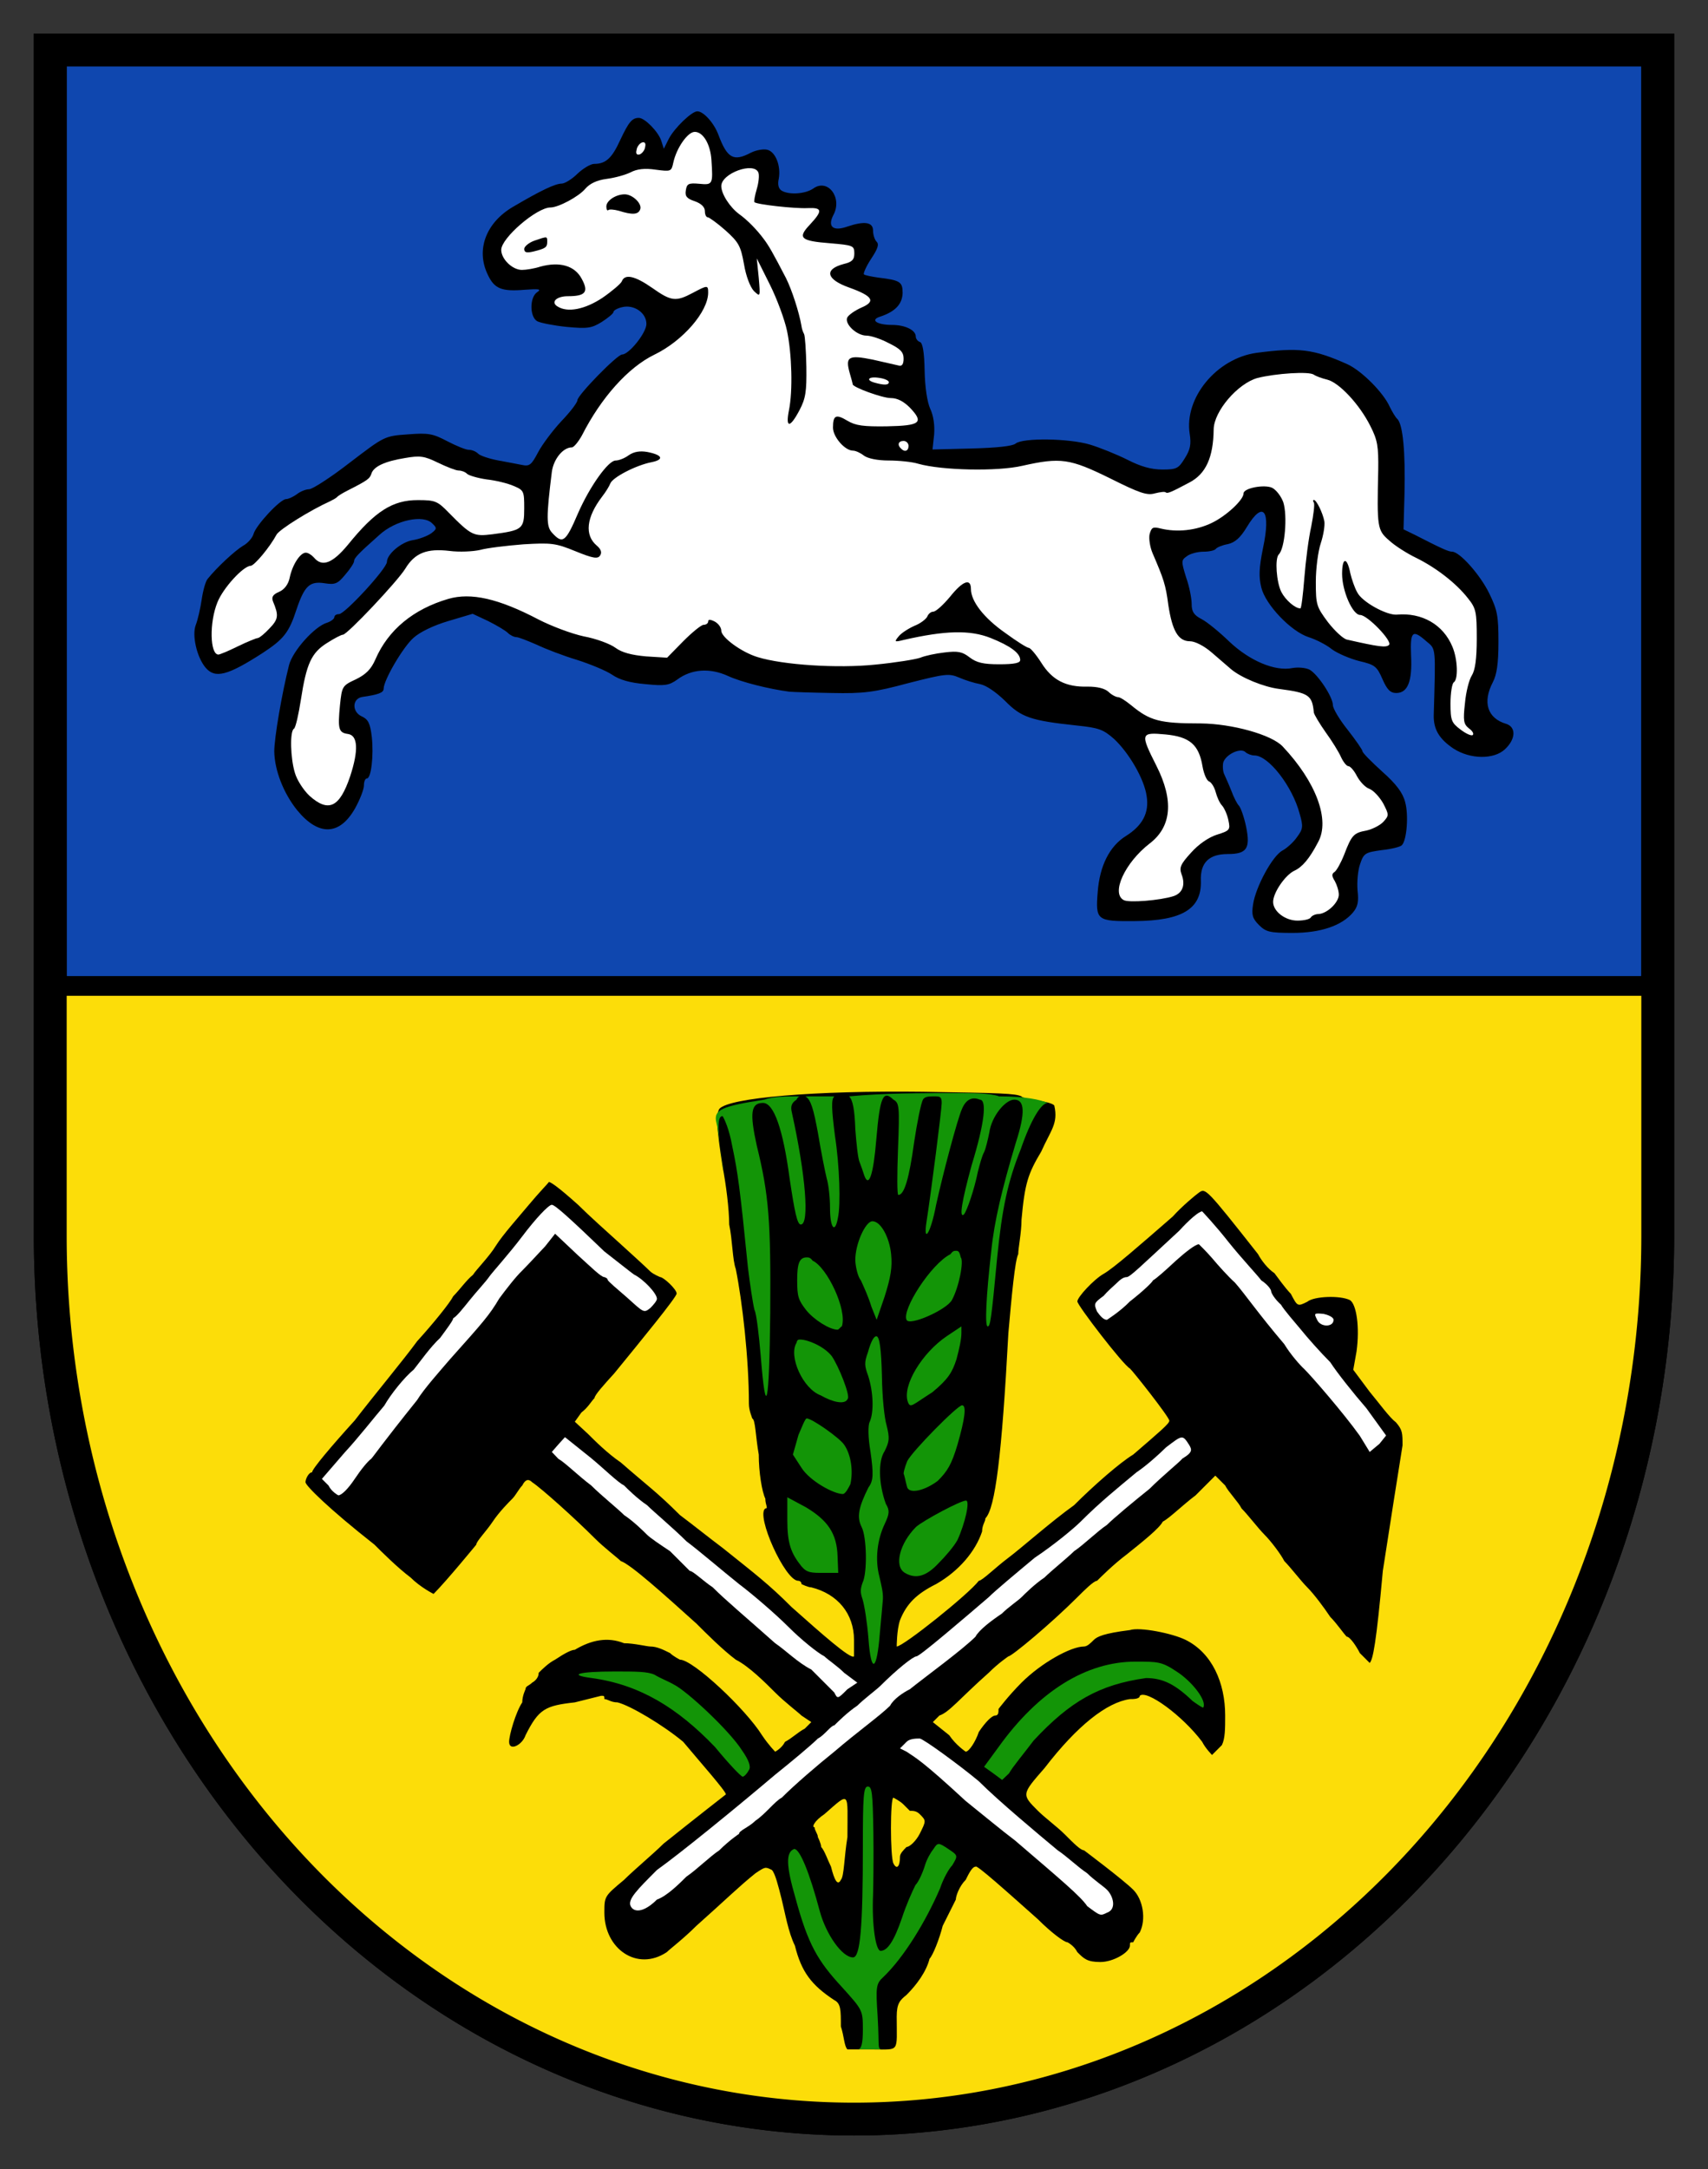 <?xml version="1.0" encoding="UTF-8" standalone="no"?>
<svg
   xmlns:dc="http://purl.org/dc/elements/1.1/"
   xmlns:cc="http://creativecommons.org/ns#"
   xmlns:rdf="http://www.w3.org/1999/02/22-rdf-syntax-ns#"
   xmlns:svg="http://www.w3.org/2000/svg"
   xmlns="http://www.w3.org/2000/svg"
   version="1.1"
   id="svg2"
   viewBox="0 0 520 660"
   height="660"
   width="520">
  <rect x="0" y="0" width="520" height="660" fill="#333333" stroke="none"/>
  <defs
     id="defs4" />
  <g
     transform="translate(0,-392.4)"
     id="layer1">
    <path
       id="path4"
       d="m 15.3,407.6 0,360.8 a 244.7,268.8 0 0 0 489.4,0 l 0,-360.8 z"
       style="fill:#0f47af;stroke:#000000;stroke-width:10" />
    <path
       id="path3874"
       style="fill:#fcdd09;stroke:none;stroke-width:10"
       d="M 504.7,768.4 C 504.7,916.9 395.1,1037 260,1037 124.9,1037 15.3,916.9 15.3,768.4 l 0.7,-76 488,0 z" />
    <path
       style="fill:#f8f9f9"
       d="m 556,1579 0,-317 277.5,0 277.5,0 0,317 0,316 -277.5,0 -277.5,0 0,-316 z"
       id="path3896" />
    <g
       transform="translate(-412.8,83.97)"
       id="g3793">
      <path
         style="fill:#000000"
         d="m 796.1,589.9 c -2,-2 -2.3,-3.1 -1.8,-6.3 0.8,-5.3 5.9,-14.8 9,-16.4 1.3,-0.7 3.4,-2.6 4.4,-4.1 1.8,-2.4 1.9,-3.2 0.8,-7 -2.2,-8.4 -9.5,-17.8 -13.8,-17.8 -0.9,0 -2.2,-0.5 -2.7,-1 -1.5,-1.5 -6.1,0.7 -6.8,3.2 -0.2,1.1 -0.1,2.8 0.4,3.7 0.4,0.9 1.4,3.1 2.1,4.9 0.7,1.9 1.7,3.9 2.3,4.5 0.6,0.7 1.6,3.6 2.2,6.5 1.3,6.5 0.2,8.2 -5.6,8.2 -5.7,0 -8.4,2.6 -8.2,8.1 0.3,8.6 -5.7,12.2 -20.1,12.3 -11.6,0.1 -12,-0.2 -11.3,-8.9 0.6,-7.9 3.6,-13.9 8.6,-17 5.1,-3.2 7.1,-7.1 6.3,-12.1 -0.7,-5.2 -5.4,-13.2 -9.9,-17.4 -3.3,-2.9 -4.6,-3.4 -11.3,-4.1 -14.1,-1.5 -17,-2.5 -21.9,-7.5 -2.8,-2.7 -5.7,-4.7 -7.6,-5.1 -1.7,-0.3 -4.6,-1.2 -6.4,-2 -3.1,-1.3 -4.1,-1.2 -15.5,1.7 -10.4,2.8 -13.6,3.2 -23.2,3 -6,-0.1 -11.9,-0.3 -13,-0.4 -6.1,-0.8 -14.6,-2.9 -18.7,-4.8 -5.5,-2.5 -11.1,-2.1 -15.4,1.1 -2.5,1.8 -3.8,2 -9.7,1.4 -4.7,-0.4 -7.9,-1.3 -10.2,-2.9 -1.8,-1.2 -6.6,-3.2 -10.7,-4.5 -4,-1.2 -9.5,-3.3 -12.2,-4.6 -2.8,-1.2 -5.5,-2.3 -6.2,-2.3 -0.7,0 -1.9,-0.6 -2.6,-1.3 -0.7,-0.7 -3.4,-2.3 -6,-3.6 l -4.7,-2.2 -7.4,2.2 c -4.4,1.3 -8.6,3.3 -10.6,5.1 -3.2,2.8 -9.1,12.9 -9.1,15.5 0,1.2 -1.6,1.8 -6.5,2.5 -3.1,0.5 -3.2,4.5 -0.2,5.9 2,0.9 2.6,2.1 3.1,6.3 0.6,5.7 -0.2,12.6 -1.5,12.6 -0.5,0 -0.9,0.9 -0.9,2.1 0,1.2 -1.2,4.3 -2.7,7 -4.7,8.3 -11.1,8.5 -17.6,0.6 -4.2,-5.2 -6.9,-12.2 -7,-17.9 0,-4.1 2.3,-17.6 4.5,-26.3 1.1,-4.3 7.8,-11.8 11.6,-12.9 1.2,-0.4 2.2,-1.2 2.2,-1.7 0,-0.5 0.6,-0.9 1.4,-0.9 1.8,0 14.6,-13.9 14.6,-15.9 0,-2.3 4.3,-6 7.8,-6.6 2,-0.3 4.6,-1.3 5.7,-2.1 1.7,-1.3 1.8,-1.6 0.3,-3 -2.7,-2.8 -11.2,-1 -16.1,3.5 -6.3,5.6 -7.7,7 -7.7,8 0,0.5 -1.2,2.4 -2.7,4.1 -2.3,2.8 -3.1,3.1 -6.3,2.6 -4.5,-0.7 -6.1,0.8 -8.5,7.9 -2.3,7.1 -3.9,9.1 -10.3,13.3 -10.7,6.9 -14.5,7.9 -17.4,4.5 -2.7,-3.2 -4.2,-9.9 -3,-13 0.6,-1.5 1.4,-5 1.8,-7.7 0.4,-2.8 1.2,-5.6 1.8,-6.3 2.8,-3.5 8.3,-8.6 10.8,-10.1 1.5,-0.8 2.9,-2.5 3.2,-3.6 0.7,-2.6 8.1,-10.6 9.9,-10.6 0.7,0 2.2,-0.7 3.3,-1.5 1,-0.8 2.7,-1.5 3.7,-1.5 1,0 6.6,-3.6 12.4,-8.1 10.5,-8 10.5,-8.1 17.7,-8.6 6.3,-0.5 7.6,-0.2 12,2.1 2.7,1.4 5.6,2.6 6.5,2.6 1,0 2.2,0.5 2.9,1.2 0.6,0.6 3.3,1.5 5.9,2 2.6,0.5 6,1.1 7.4,1.4 2.3,0.5 2.9,0 4.9,-3.8 1.2,-2.3 4.4,-6.6 7.1,-9.5 2.7,-2.8 4.9,-5.7 4.9,-6.4 0,-1.5 12.1,-13.9 13.6,-13.9 2.1,0 7.4,-6.6 7.4,-9.3 0,-3.4 -3.8,-6 -7.4,-5.1 -1.4,0.3 -2.6,1 -2.6,1.4 0,0.5 -1.6,1.8 -3.6,3.1 -3.1,1.9 -4.3,2.1 -10.7,1.5 -3.9,-0.4 -7.9,-1.2 -8.9,-1.7 -2.4,-1.3 -2.4,-7.4 0,-8.9 1.3,-0.9 0.5,-1 -3.8,-0.7 -7.1,0.6 -9.3,-0.3 -11.3,-4.6 -3.7,-7.6 -0.5,-15.9 7.8,-20.7 8.5,-5 12.8,-7 14.7,-7 0.9,0 3.1,-1.3 4.8,-3 1.7,-1.6 4,-3 5.1,-3 3.5,0 5.4,-1.7 7.9,-7.2 2.6,-5.5 3.6,-6.8 5.7,-6.8 1.8,0 5.9,4.2 6.8,6.9 l 0.8,2.5 1.5,-3 c 1.7,-3.3 7,-8.4 8.7,-8.4 1.9,0 5.1,3.6 6.4,7.1 2.7,7.2 4.6,8.3 9.9,5.5 1.6,-0.8 3.8,-1.2 5,-0.9 2.5,0.6 4.2,4.9 3.5,8.8 -0.4,1.7 -0.1,3 0.8,3.6 2.2,1.4 7.2,1.1 9.7,-0.6 4.4,-3.2 9,2.8 6.1,8.1 -1.8,3.5 -0.1,5 4.2,3.5 5.3,-1.8 7.9,-1.4 7.9,1.2 0,1.3 0.5,2.8 1.1,3.4 0.8,0.8 0.3,2.2 -1.7,5.2 -1.5,2.3 -2.4,4.4 -2.2,4.7 0.3,0.3 2.3,0.7 4.4,1 6.7,0.8 7.4,1.3 7.4,4.7 -0.1,3.4 -2.3,5.7 -6.9,7.2 -3.1,1 -0.9,2.5 3.7,2.5 4,0 7.2,1.6 7.2,3.5 0,0.7 0.6,1.5 1.3,1.7 0.8,0.3 1.3,3.1 1.4,8.7 0.1,5.1 0.8,9.6 1.7,11.6 1,2.1 1.4,5 1.2,7.8 l -0.5,4.6 11.9,-0.3 c 7.5,-0.2 12.5,-0.7 13.4,-1.5 2.2,-1.8 16.2,-1.6 22.6,0.3 3,0.9 8.2,3 11.4,4.6 4.1,2.1 7.3,3 10.7,3 4.3,0 4.9,-0.3 6.8,-3.4 1.7,-2.7 2,-4.3 1.5,-7.5 -1.7,-10.9 8.2,-22.9 20.3,-24.6 13,-1.7 17.3,-1.2 27.8,3.5 4.3,2 10.9,8.6 12.8,12.9 0.7,1.4 1.7,3.2 2.4,3.8 1.6,1.8 2.4,9.9 2.1,22.6 l -0.3,10.9 3.5,1.7 c 8,4.1 10.2,5.1 11.3,5.1 2.3,0 8.6,7.1 11.3,12.7 2.5,5.1 2.8,6.9 2.8,14.8 0,6.5 -0.5,9.9 -1.7,12.2 -3.2,6.1 -1.7,11 4.1,12.7 3,1 2.9,4.6 -0.4,7.7 -3.4,3.2 -10.6,3.1 -15.7,-0.2 -4.3,-2.9 -6.1,-5.8 -6,-10.2 0.6,-20.9 0.7,-20 -2.2,-22.4 -4.3,-3.8 -5,-3.1 -4.7,4.3 0.4,7.8 -1,11.4 -4.5,11.4 -1.8,0 -2.8,-1 -4.2,-4.2 -1.7,-3.9 -2.3,-4.4 -7,-5.5 -2.8,-0.7 -6.6,-2.3 -8.4,-3.6 -1.7,-1.4 -4.9,-3 -7.1,-3.7 -5.3,-1.7 -13.1,-9.8 -14.4,-15.1 -0.8,-3.3 -0.7,-5.9 0.5,-11.9 2.5,-11.6 0.1,-14.8 -4.9,-6.5 -2,3.3 -3.6,4.7 -5.8,5.2 -1.7,0.3 -3.3,1 -3.6,1.4 -0.3,0.5 -2,0.9 -3.8,0.9 -1.8,0 -4.1,0.6 -5.1,1.4 -1.7,1.2 -1.7,1.5 -0.2,6.4 1,2.8 1.7,6.4 1.7,8.1 0,2.4 0.7,3.4 3,4.6 1.6,0.8 5.4,3.9 8.4,6.8 6.2,5.9 14,9.2 19.3,8.1 1.7,-0.3 4,-0.1 5.2,0.5 2.5,1.4 7.1,8.3 7.1,10.8 0,1 2,4.4 4.5,7.5 2.5,3.2 4.5,6.1 4.5,6.5 0,0.5 2.7,3.2 6,6.2 4.3,3.8 6.3,6.5 7,9.3 1.1,3.9 0.5,11.6 -1,13.1 -0.4,0.5 -3.2,1.2 -6.1,1.5 -5,0.7 -5.5,0.9 -6.6,4.2 -0.7,1.9 -1,5.5 -0.8,8 0.4,3.5 0.1,5 -1.4,6.8 -3.4,4 -9.8,6.2 -18.4,6.2 -6.9,0 -8.1,-0.3 -10.2,-2.4 z"
         id="path3758" />
      <g
         id="g3784"
         style="fill:#ffffff"
         transform="translate(531.4,-114.3)">
        <path
           id="path3409"
           transform="translate(0,52.36)"
           d="m 92.9,410.5 c -2.1,0 -5.5,4.8 -6.5,9.3 -0.6,2.8 -0.7,2.8 -5.4,2.2 -3.3,-0.5 -5.7,-0.2 -7.6,0.8 -1.6,0.8 -4.9,1.7 -7.3,2 -3,0.4 -5.1,1.4 -6.5,3 -2,2.4 -8.2,5.7 -10.6,5.7 -4.2,0 -15,9.3 -15,12.9 0,2.8 3.4,6.1 6.3,6.1 1.2,0 3.8,-0.4 5.6,-1 5.9,-1.6 10.5,-0.3 12.6,3.7 2.2,4 1.2,5.3 -4.2,5.3 -3.5,0 -5.3,1.8 -3.2,3.1 3.1,2 8.4,0.9 13.7,-2.6 2.9,-2 5.6,-4.3 5.9,-5 0.9,-2.4 4,-1.7 9.3,2 5.8,4.1 7.2,4.2 12.3,1.5 4.5,-2.4 4.7,-2.4 4.7,-0.1 0,5.8 -7.7,14.7 -16.4,18.9 -8,3.9 -16.2,13.1 -22,24.5 -1.1,2 -2.5,3.7 -3.1,3.7 -2.7,0 -5.6,3.6 -6.1,7.5 -1.7,13.7 -1.7,16.6 0.1,18.5 3.2,3.5 4.1,2.9 7.9,-6 3.6,-8.2 9.2,-16 11.4,-16 1,0 2.8,-0.7 4,-1.6 1.6,-1.1 3.4,-1.4 5.7,-1 4.6,0.9 5.2,2.3 1.3,3.1 -4.7,0.9 -11.9,4.6 -12.6,6.5 -0.3,0.8 -1.4,2.6 -2.5,4 -4.8,6.3 -5.4,11.7 -1.6,14.9 1.3,1.1 1.6,2.1 1,3 -0.7,1.1 -2.1,0.9 -7.5,-1.3 -6.1,-2.5 -7.4,-2.6 -15.9,-2.1 -5,0.4 -11,1.1 -13.1,1.7 -2.2,0.5 -6.4,0.7 -9.4,0.3 -6.8,-0.8 -10.505,0.6 -13.405,5.4 -2.4,3.9 -17.695,20.1 -18.995,20.1 -0.5,0 -2.6,1.1 -4.8,2.5 -4.8,3 -6.3,6.3 -8,17.3 -0.7,4.5 -1.6,8.5 -2.1,8.8 -1.3,0.7 -1.1,9 0.3,13.5 0.6,2.1 2.6,5.2 4.4,6.9 5.8,5.2 9.2,3.6 12.4,-5.9 2.595,-7.9 2.397,-12.5 -0.7,-12.9 -2.8,-0.4 -3.1,-1.5 -2.4,-8.7 0.6,-5.8 0.7,-6 4.8,-7.9 3.093,-1.5 4.695,-3.1 5.995,-6.1 3.901,-9 11.6,-15.3 22.205,-18.4 6.9,-2 15.3,-0.1 27.5,6.3 3.9,2 10,4.3 13.7,5.1 3.8,0.7 8.1,2.3 9.7,3.5 1.9,1.4 4.8,2.2 9.3,2.6 l 6.4,0.4 4.9,-5 c 2.7,-2.7 5.5,-5 6.2,-5 0.8,0 1.4,-0.5 1.4,-1 0,-0.7 0.6,-0.7 2,0 1.1,0.6 2,1.8 2,2.8 0,2 6.1,6.5 11,8 7.7,2.4 24.4,3.5 35.9,2.3 6.2,-0.6 12.3,-1.6 13.7,-2.1 1.4,-0.6 4.7,-1.3 7.4,-1.6 4.1,-0.5 5.4,-0.2 7.6,1.5 2.1,1.6 4.1,2.1 9,2.1 4.7,0 6.4,-0.4 6.4,-1.3 0,-2.1 -3,-4.3 -9,-6.7 -6.3,-2.5 -13.8,-2.3 -26.5,0.6 -2.8,0.7 -2.9,0.6 -1.5,-1.1 0.8,-1 3,-2.4 4.8,-3.2 1.8,-0.7 3.5,-2 3.9,-2.8 0.3,-0.8 1.1,-1.5 1.8,-1.5 0.8,0 3,-2 5.1,-4.5 3.9,-4.9 6.4,-5.8 6.4,-2.4 0,3.7 3.9,8.8 10.5,13.4 3.4,2.5 6.6,4.5 7.1,4.5 0.5,0 2.2,2 3.8,4.5 3.3,5.3 7.5,7.5 14.2,7.3 2.8,0 5.1,0.5 6.3,1.6 0.9,0.9 2.3,1.6 2.9,1.6 0.6,0 2.3,1.1 3.9,2.4 5.8,4.8 8.7,5.6 21.3,5.6 9.5,0.1 21.5,3.4 24.9,7 10.2,10.8 14.5,22.4 10.8,29.1 -2.6,5 -4.8,7.6 -7.2,8.7 -2.8,1.3 -6.5,6.7 -6.5,9.5 0,2.9 3.7,5.7 7.4,5.7 1.9,0 3.8,-0.4 4.1,-1 0.3,-0.5 1.4,-1 2.3,-1 2.6,-0.1 6.2,-3.5 6.2,-5.9 0,-1.2 -0.6,-3 -1.2,-4.1 -1,-1.6 -1,-2.2 -0.1,-2.8 0.6,-0.4 1.9,-2.7 2.9,-5.2 2.3,-6 2.9,-6.7 6.8,-7.4 1.8,-0.4 4.2,-1.6 5.2,-2.7 1.7,-1.9 1.7,-2.1 -0.1,-5.6 -1.1,-1.9 -2.9,-3.9 -4.2,-4.4 -1.2,-0.4 -2.9,-2.2 -3.8,-3.9 -0.8,-1.6 -2,-3 -2.6,-3 -0.5,0 -1.5,-1.2 -2.2,-2.7 -0.7,-1.6 -2.8,-5 -4.7,-7.6 -1.9,-2.7 -3.5,-5.4 -3.6,-6 -0.5,-5.3 -1.5,-6 -10.6,-7.2 -4.7,-0.6 -11.5,-3.4 -14.6,-6 -0.9,-0.8 -3.6,-3.1 -5.8,-5 -2.4,-2.1 -5.2,-3.5 -6.7,-3.5 -3.6,0 -5.4,-3.2 -6.6,-11 -0.8,-6.2 -1.4,-7.9 -4.8,-15.8 -0.8,-1.9 -1.2,-4.5 -0.9,-5.8 0.6,-2.1 1,-2.3 3.4,-1.7 5,1.2 10.7,0.6 15.5,-1.7 4.4,-2.1 9.7,-7 9.7,-9 0,-1.6 6.3,-2.8 8.7,-1.7 1.2,0.6 2.7,2.5 3.4,4.4 1.3,4.1 0.5,14.1 -1.4,15.9 -1.2,1.3 -0.7,8.4 0.8,11.4 1.3,2.5 4.2,5 5.8,5 0.3,0 0.8,-4.2 1.2,-9.2 0.4,-5.1 1.3,-12.2 2.1,-15.7 0.7,-3.6 1.1,-6.8 0.8,-7.3 -0.3,-0.4 -0.3,-0.8 0,-0.8 0.8,0 2.7,3.9 3.2,6.5 0.2,1.3 -0.3,4.3 -1.1,6.7 -0.8,2.4 -1.5,7.6 -1.5,11.7 0,7 0.2,7.6 3.7,12.3 2.1,2.7 4.7,5.1 5.8,5.3 9.7,2.2 11.9,2.5 12.8,1.6 1.1,-1.1 -6.6,-9.1 -8.8,-9.1 -2.3,0 -5.5,-7.3 -5.5,-12.5 0,-5.1 1.5,-5.3 2.5,-0.2 0.4,1.7 1.3,4.4 2.1,5.8 1.4,2.9 8.9,7 12,6.8 7.7,-0.7 14.2,3 17,9.8 1.6,3.8 1.8,9.9 0.4,10.8 -0.5,0.3 -1,3.2 -1,6.4 0,5.2 0.3,5.9 3.1,8 1.7,1.3 3.4,2 3.7,1.6 0.4,-0.4 -0.2,-1.3 -1.2,-2 -1.6,-1.3 -1.8,-2.3 -1.2,-7.6 0.3,-3.5 1.3,-7.3 2.1,-8.5 1,-1.6 1.5,-5 1.5,-11.2 0,-8.1 -0.2,-9.2 -2.7,-12.3 -3.6,-4.6 -9.7,-9.3 -15.8,-12.3 -2.7,-1.3 -6.5,-3.7 -8.2,-5.3 -3.6,-3.1 -3.7,-4 -3.3,-21.3 0.1,-7.3 -0.2,-9.2 -2.4,-13.5 -3.3,-6.6 -9.5,-13.2 -13.1,-14.1 -1.7,-0.4 -3.5,-1.1 -4.1,-1.5 -1.3,-1.1 -11.7,-0.4 -17.2,1 -6,1.7 -13.2,10.1 -13.3,15.6 -0.1,8.6 -2.4,13.6 -7.4,16.2 -5.8,3.1 -6.7,3.4 -7.2,3 -0.2,-0.3 -1.7,-0.1 -3.3,0.3 -2.4,0.7 -4.7,-0.1 -13.7,-4.6 -12.2,-6 -15,-6.4 -26.6,-3.8 -7.7,1.8 -24.6,1.4 -31.7,-0.6 -1.9,-0.6 -6,-1 -9.1,-1 -3.3,0 -6.3,-0.6 -7.5,-1.5 -1,-0.8 -2.5,-1.5 -3.3,-1.5 -2.5,0 -6.1,-4.2 -6.1,-7 0,-3.8 0.9,-4.2 4.4,-2.1 2.5,1.5 4.9,1.8 12,1.7 10.2,-0.2 11.4,-1.1 7,-5.7 -1.9,-1.9 -3.8,-2.9 -5.8,-2.9 -2.6,0 -11.6,-3.3 -11.6,-4.2 0,-0.2 -0.4,-1.7 -0.9,-3.4 -1.4,-5 -0.4,-5.6 7,-4.1 3.5,0.8 7.1,1.6 7.9,1.8 1,0.3 1.5,-0.4 1.5,-2.1 0,-2 -1,-3 -4.5,-4.7 -2.4,-1.3 -5.5,-2.3 -6.8,-2.3 -2.9,0 -6.6,-3.4 -5.9,-5.4 0.3,-0.8 2.3,-2.2 4.3,-3.1 4.5,-1.9 3.6,-3.5 -3.6,-6.1 -7.1,-2.5 -7.8,-5.6 -1.7,-7.2 2.5,-0.6 3.2,-1.3 3.2,-3.2 0,-2.4 -0.4,-2.5 -7.3,-3.1 -9.1,-0.7 -10.1,-1.6 -6.2,-5.7 3.9,-4.2 3.8,-5.2 -0.7,-5 -3.9,0.2 -15.5,-1.1 -16.2,-1.8 -0.2,-0.2 0.1,-2 0.7,-4 0.6,-2 0.8,-4.2 0.5,-5 -1.3,-3.4 -11.3,0.2 -11.3,4.1 0,2.4 2.6,6.4 5.4,8.5 2.4,1.7 5.4,4.7 7.6,7.7 1.5,2 2.7,4.1 6.7,11.8 1.8,3.6 4,10.4 4.7,14.5 0.1,0.9 0.5,2 0.8,2.5 0.3,0.6 0.6,5 0.7,10 0.1,7.5 -0.2,9.6 -2.1,13.2 -2.9,5.5 -4.3,5.5 -3.2,0 1.2,-5.9 0.9,-17.1 -0.6,-24.2 -0.7,-3.3 -3,-9.6 -5.2,-14 l -4,-8 0.6,5.9 c 0.5,5.9 0.5,5.9 -1.5,4 -1.1,-1.2 -2.4,-4.5 -3,-8.2 -1,-5.5 -1.6,-6.6 -5.6,-10.2 -2.5,-2.2 -5,-4 -5.4,-4 -0.5,0 -0.9,-0.8 -0.9,-1.9 0,-1.2 -1.1,-2.3 -3.1,-3 -2.4,-0.8 -3,-1.5 -2.7,-3.3 0.3,-2 0.8,-2.3 4.1,-2 4.1,0.4 4.2,0.2 3.7,-7.2 -0.3,-4.8 -2.5,-8.6 -5.1,-8.6 z m -21.3,19 c 2.4,0 5.4,2.9 4.7,4.6 -0.6,1.6 -2.4,1.7 -6.5,0.4 -1.5,-0.4 -2.9,-0.5 -3.2,-0.2 -0.3,0.3 -0.6,-0.2 -0.6,-1.1 0,-1.8 2.9,-3.7 5.6,-3.7 z m -24.05,13.1 c 0.48,0.1 0.45,0.5 0.45,1.4 0,1.6 -0.5,2 -4.2,2.9 -2.1,0.5 -2.8,0.3 -2.8,-0.8 0,-0.7 1.4,-1.9 3.1,-2.5 2,-0.7 2.98,-1 3.45,-1 z"
           style="fill:#ffffff" />
        <path
           id="path3407"
           d="m 124.6,560 c -0.4,-0.7 -0.5,-1.5 -0.2,-1.8 0.9,-0.9 1.9,0.4 1.4,1.8 -0.4,1.1 -0.6,1.1 -1.2,0 z"
           style="fill:#ffffff" />
        <path
           id="path3401"
           d="m 238.7,695.4 c 2.7,-0.9 3.7,-3.4 2.4,-6.7 -0.7,-2 -0.3,-3 2.9,-6.5 2.3,-2.6 5.4,-4.7 7.9,-5.5 3.9,-1.2 4.1,-1.5 3.5,-4.3 -0.3,-1.6 -1.2,-3.7 -1.9,-4.5 -0.8,-0.8 -1.6,-2.7 -2,-4.2 -0.4,-1.5 -1.3,-2.9 -2,-3.2 -0.7,-0.2 -1.6,-2.3 -2,-4.6 -1.1,-6.6 -3.9,-9 -11.3,-9.7 -7.6,-0.7 -7.7,-0.3 -2.7,9.6 5.3,10.5 4.6,18.5 -2.1,23.6 -7.5,5.8 -11.8,15.1 -7.9,17.2 1.5,0.9 11.2,0.1 15.2,-1.2 z"
           style="fill:#ffffff" />
        <path
           id="path3399"
           d="m -46.2,619.4 c 2.9,-1.4 5.6,-2.5 6,-2.5 0.5,0 2.1,-1.3 3.6,-2.9 2.8,-2.9 2.9,-4 1.1,-8.3 -0.5,-1.3 0,-2.1 1.9,-2.9 1.6,-0.7 2.8,-2.3 3.2,-4.3 0.8,-3.9 3.2,-7.6 4.9,-7.6 0.7,0 1.8,0.7 2.5,1.5 2.5,3 5.7,1.7 10.4,-4 8.195,-10.1 13.495,-13.5 21.195,-13.5 5.305,0 6.005,0.3 9.405,3.8 6.9,7 7.6,7.3 13.3,6.6 9.2,-1.2 9.7,-1.6 9.7,-7.9 0,-5.2 -0.1,-5.5 -3.2,-6.8 -1.8,-0.8 -5.5,-1.7 -8.3,-2 -2.7,-0.4 -5.4,-1.2 -5.9,-1.7 -0.6,-0.6 -1.7,-1 -2.6,-1 -0.8,0 -3.6,-1.1 -6.3,-2.4 -4.1,-2 -5.405,-2.2 -10.005,-1.4 -6.2,1 -9.5,2.6 -10.2,4.7 -0.5,1.6 -1.2,2.1 -7.095,5.1 -1.6,0.8 -3.1,1.7 -3.4,2.1 -0.3,0.3 -1.2,0.8 -2,1.2 -6.2,2.8 -15.5,8.6 -16.4,10.2 -2.1,3.9 -6.8,9.5 -7.9,9.5 -2.3,0.1 -8.4,6.8 -10.1,11.1 -2.5,6.1 -2.3,15.9 0.3,15.9 0.4,0 3.1,-1.1 5.9,-2.5 z"
           style="fill:#ffffff" />
        <path
           id="path3397"
           d="m 158,558.4 c 0,-0.8 -0.7,-1.5 -1.5,-1.5 -1.6,0 -2,1.2 -0.8,2.3 1.1,1.2 2.3,0.8 2.3,-0.8 z"
           style="fill:#ffffff" />
        <path
           id="path3395"
           d="m 152,539 c 0,-0.5 -1.4,-1.1 -3,-1.3 -3.2,-0.5 -4.2,0.7 -1.2,1.5 2.9,0.8 4.2,0.7 4.2,-0.2 z"
           style="fill:#ffffff" />
        <path
           id="path3391"
           d="m 77.8,467.5 c 0.3,-1.2 -0.1,-1.7 -1,-1.4 -0.7,0.3 -1.5,1.3 -1.6,2.3 -0.3,1.1 0.1,1.6 1,1.3 0.7,-0.3 1.5,-1.3 1.6,-2.2 z"
           style="fill:#ffffff" />
      </g>
    </g>
    <path
       d="m 16,692.4 488,0"
       style="fill:#fcdd09;stroke:#000000;stroke-width:6"
       id="path3869" />
    <path
       style="fill:none;stroke:#000000;stroke-width:10"
       d="m 15.3,407.6 0,360.8 a 244.7,268.8 0 0 0 489.4,0 l 0,-360.8 z"
       id="path3878" />
    <g
       transform="translate(6.3,0)"
       id="g4181">
      <path
         style="fill:#000000"
         d="m 251.7,1016 c -1,-1 -1,-4 -2,-7 0,-5 0,-7 -2,-8 -7,-4.6 -10,-8.6 -12,-16.6 -2,-4 -3,-10 -4,-14 -1,-4 -2,-8 -3,-9 -2,-1 -2,-1 -5,1 -5,4 -9,8 -18,16 -4,4 -8,7 -9,8 -9,6 -19,-1 -19,-12 0,-5 0,-5 6,-10 3,-3 9,-8 12,-11 10,-8 19,-15 19,-15 0,-1 -8,-10 -13,-16 -6,-5 -16,-11 -20,-12 -2,0 -3,-1 -4,-1 0,-1 0,-1 -1,-1 l -8,2 c -9,1 -11,2 -15,10 -1,3 -5,5 -5,2 0,-2 2,-9 4,-12 0,-2 1,-4 1,-4 0,-1 1,-1 2,-2 0,0 2,-1 2,-3 1,-1 3,-3 5,-4 3,-2 5,-3 6,-3 5,-3 10,-4 15,-2 3,0 7,1 8,1 2,0 4,1 6,2 1,1 3,2 3,2 4,0 20,15 25,23 2,3 4,5 4,5 0,0 2,-1 3,-3 2,-1 4,-3 6,-4 l 2,-2 -3,-2 c -1,-1 -5,-4 -8,-7 -3,-3 -8,-8 -12,-10 -4,-3 -9,-8 -12,-11 -10,-9 -20,-18 -23,-19 -1,-1 -5,-4 -8,-7 -6,-6 -16,-15 -19,-17 -1,-1 -2,-1 -3,1 -1,1 -2,3 -3,4 -1,1 -4,4 -6,7 -2,3 -5,6 -5,7 0,0 -9,11 -13,15 0,0 -4,-2 -7,-5 -4,-3 -9,-8 -11,-10 -14,-11 -21,-18 -21,-19 0,-1 1,-3 2,-3 0,-1 6,-8.1 13,-15.8 6,-7.8 15,-18.6 19,-24.1 5,-5.5 10,-11.7 11,-13.7 2,-2 4,-4.9 6,-6.5 1,-1.6 5,-5.6 7,-8.9 2,-3.2 7,-8.8 10,-12.4 3,-3.6 6,-6.7 6,-6.8 0,-0.7 3,1.4 9,6.8 3,3 9,8.4 13,12 4,3.6 8,7.3 9,8.3 1,0.9 3,1.7 3,1.7 1,0 5,3.7 5,5 0,1.1 -11,14.5 -19,24.3 -3,3.3 -6,6.6 -6,7.5 -1,1 -2,2.9 -4,4.4 l -2,2.8 4,3.7 c 2,2 6,6 10,8.7 8,7 11,9 18,16 4,3 9,7 13,10 10,8 14,11 21,18 9,8 18,16 19,15 l 0,-5 c 0,-8 -5,-14 -13,-16 -1,0 -3,-1 -3,-1 0,-1 -1,-1 -1,-1 -4,0 -13,-20 -10,-22 1,0 0,-1 0,-3 -1,-2 -2,-8 -2,-13.4 -1,-5.7 -1,-10.7 -2,-11 0,-0.3 -1,-2.3 -1,-4.5 0,-13.7 -2,-31.1 -4,-41 -1,-2.7 -1,-8.8 -2,-13.5 0,-4.7 -1,-12.5 -2,-17.5 -2,-13 -2,-15.9 -1,-17.7 3,-3.4 29,-5.6 62,-5.2 24,0.4 28,0.5 30,1.4 0,0.4 3,1 5,1.3 3,0.4 5,1.1 5,1.6 1.2,5.4 -1.1,7.4 -4,13.9 -4,6.7 -5,9.6 -6,20.7 0,3.9 -1,8.6 -1,10.5 -1,1.9 -2,12.7 -3,24 -2,37.3 -4,53.4 -7,56.4 0,1 -1,2 -1,4 -2,6 -7,12 -14,16 -6,3 -9,6 -11,11 -1,3 -1,8 -1,8 2,0 22,-16 25,-20 1,0 5,-4 9,-7 4,-3 13,-11 20,-16 6,-6 14,-13 18,-15.4 8,-6.9 11,-9.4 11,-10.3 0,-1.1 -11,-15 -12,-15.9 -2,-1 -16,-19.2 -16,-20.4 0,-1.3 5,-6.7 8,-8.4 3,-1.7 11,-8.7 21,-17.4 3,-3.3 7,-6.6 8,-7.3 2,-1.4 2,-1.6 18,18.7 1,1.9 3,4.5 5,5.8 1,1.3 3,4.2 5,6.3 2,3.8 2,3.9 5,2.4 2,-1.7 10,-2 13,-0.5 2,1.3 3,8.3 2,15.6 l -1,5.6 5,6.7 c 3,3.6 6,7.8 8,9.3 2,2.3 2,3.3 2,7 -1,6.2 -4,25.2 -6,38.2 -2,22 -3,27 -4,28 l -3,-3 c -1,-2 -3,-5 -4,-5 -1,-1 -3,-4 -5,-6 -2,-3 -5,-7 -7,-9 -2,-2 -5,-6 -7,-8 -1,-2 -4,-6 -6,-8 -2,-2 -5,-6 -7,-8 -1,-2 -4,-5 -5,-7 l -3,-3 -6,6 c -4,3 -8,7 -10,8 -1,2 -6,6 -11,10 -4,3 -8,7 -9,8 -1,0 -4,3 -6,5 -8,8 -20,18 -21,18 0,0 -3,2 -6,5 -9,8 -12,12 -15,13 l -2,2 5,4 c 2,3 5,5 5,5 1,0 3,-3 4,-6 2,-3 4,-5 5,-5 1,0 1,-1 1,-2 0,0 3,-4 7,-8 6,-6 15,-11 19,-11 1,0 2,-1 3,-2 1,-1 3,-2 11,-3 3,-1 13,1 17,3 8,4 12,13 12,23 0,4 0,7 -1,9 l -3,3 c 0,0 -2,-2 -3,-4 -6,-8 -17,-16 -19,-14 0,1 -2,1 -3,1 -7,1 -16,8 -26,21 -7,8 -7,8 -2,13 2,2 6,5 8,7 3,3 5,5 6,5 0,0 12,9 15,12 3,3 4,9 2,13 -1,1 -2,3 -2,3 -1,0 -1,0 -1,1 0,2 -5,5 -9,5 -4,0 -5,-1 -7,-3 -1,-2 -3,-3 -3,-3 -1,0 -5,-3 -9,-7 -9,-8 -19,-17 -19,-16 -1,0 -2,2 -3,4 -2,2 -3,5 -3,6 l -4,8 c -1,4 -3,9 -4,10 -1,4 -4,8 -7,11 -2,1.6 -3,2.6 -3,6.6 0,11 1,10 -7,10 z"
         id="path3840" />
      <path
         style="fill:#ffffff"
         d="m 330.7,974.4 c 3,-1 2,-5 0,-7 -1,-1 -4,-3 -6,-5 -3,-2 -6,-5 -9,-7 -6,-5 -18,-15 -24,-21 -6,-5 -17,-13 -18,-13 -1,0 -3,0 -4,1 l -2,2 2,1 c 3,2 5,3 18,15 5,4 11,9 15,12 14,12 20,17 22,20 4,3 4,3 6,2 z"
         id="path3838" />
      <path
         style="fill:#ffffff"
         d="m 193.7,970.4 c 3,-1 7,-5 9,-7 3,-2 7,-6 10,-8 3,-3 6,-5 6,-5 0,-1 3,-2 5,-4 3,-2 6,-6 8,-7 4,-4 11,-10 16,-14 7,-6 14,-11 17,-14 1,-2 4,-4 6,-5 5,-4 16,-12 20,-16 1,-2 5,-5 8,-7 2,-2 5,-4 6,-5 1,-1 4,-4 7,-6 2,-2 7,-6 9,-8 3,-2 7,-6 10,-8 2,-2 8,-7 13,-11 4,-4 9,-8 10,-9.2 3,-1.8 3,-2.6 2,-4.2 -2,-3.1 -2,-3 -7,0.8 -2,2 -6,5.6 -9,7.6 -6,5 -11,9 -17,15 -2,2 -8,7 -14,11 -6,5 -12,10 -14,12 -7,6 -21,18 -22,18 -1,0 -6,4 -11,9 -1,1 -5,4 -7,6 -3,2 -6,5 -7,6 -1,0 -3,3 -5,4 -2,2 -8,7 -13,11 -13,11 -29,24 -36,29 -6,6 -9,9 -8,11 1,2 4,2 8,-2 z"
         id="path3836" />
      <path
         style="fill:#fcdd09"
         d="m 249.7,964.4 c 1,-1 1,-7 2,-13 0,-14 1,-14 -7,-7 -3,2 -4,4 -3,4 0,1 1,2 1,3 0,0 1,2 1,3 1,1 2,4 3,6 1,4 2,6 3,4 z"
         id="path3834" />
      <path
         style="fill:#fcdd09"
         d="m 267.7,957.4 c 0,-1 1,-2 2,-3 1,0 3,-2 4,-4 2,-4 2,-4 0,-6 -1,-1 -2,-1 -3,-1 0,0 -1,-1 -2,-2 -1,-1 -3,-2 -3,-2 -1,0 -1,18 0,20 1,2 2,1 2,-2 z"
         id="path3832" />
      <path
         style="fill:#ffffff"
         d="m 250.7,901.4 c -2,-2 -5,-4 -6,-5 -2,-1 -7,-5 -11,-9 -4,-4 -11,-10 -15,-13 -5,-4 -12,-10 -16,-13 -4,-4 -10,-9 -12,-11 -3,-2 -6,-5 -7,-6 -2,-1 -6,-5 -10,-8.3 l -8,-6.4 -2,2.2 -2,2.3 2,2.1 c 2,1.1 6,5.1 10,8.1 3,3 8,7 10,9 3,2 6,5 7,6 1,1 4,3 7,5 2,2 5,5 6,6 1,0 4,3 7,5 4,4 10,9 19,17 3,2 7,6 11,8 3,3 6,6 7,7 1,2 1,2 4,-1 l 3,-2 -4,-3 z"
         id="path3830" />
      <path
         style="fill:#ffffff"
         d="m 101.7,842.4 c 2,-3 4,-5.4 5,-6.1 1,-1.1 3,-4.2 14,-17.9 2,-3.3 7,-8.9 10,-12.4 10,-11.2 12,-13.4 15,-18.5 2,-2.7 5,-6.6 7,-8.5 2,-2 5,-5.3 7,-7.4 l 3,-3.8 7,6.6 c 4,3.6 7,6.6 8,6.6 0,0 1,0.3 1,0.8 0,0.4 3,2.9 6,5.5 5,4.5 5,4.7 7,3.1 1,-1 2,-2.2 2,-2.8 0,-1.6 -4,-5.9 -7,-7.4 -1,-0.7 -5,-3.9 -9,-7 -10,-9.6 -15,-14.2 -16,-14.2 -1,0 -5,4.3 -9,9.6 -4,5.3 -9,10.8 -10,12.2 -1,1.5 -4,4.7 -6,7.2 -2,2.5 -4,5 -5,5.5 0,0.6 -2,3.3 -4,6 -3,2.8 -6,7.1 -8,9.6 -3,2.5 -7,7.5 -9,11 -3,3.5 -8,9.9 -12,14.2 l -7,8.1 2,2 c 1,2 3,3 3,3 1,0 3,-2 5,-5 z"
         id="path3828" />
      <path
         style="fill:#ffffff"
         d="m 409.7,820.9 c -4,-4.6 -9,-10.9 -11,-14 -3,-3 -7,-7.5 -9,-10 -2,-2.4 -5,-5.8 -6,-7.5 -2,-1.8 -3,-3.6 -3,-4.1 0,-0.5 -1,-2 -3,-3.3 -1,-1.4 -6,-6.7 -10,-11.7 -4,-5.1 -8,-9.3 -8,-9.3 -1,0 -4,2.6 -7,5.9 -12,11.1 -15,14.1 -16,14.1 -1,0 -2,0.8 -3,1.8 -1,0.9 -3,2.7 -4,3.9 -3,2.2 -3,2.4 -2,4.8 1,1.4 2,2.5 3,2.5 0,0 4,-2.5 7,-5.6 4,-3.1 7,-6 7,-6.4 1,-0.5 4,-3.2 7,-6 3,-2.7 6,-5 7,-5 0,0 2,1.9 4,4.2 2,2.4 5,5.7 7,7.5 3,3.4 7,9.3 15,18.7 2,3.3 5,6.6 6,7.5 2,1.9 12,13.4 17,20.4 l 3,4.9 3,-2.5 2,-2.5 -6,-8.3 z"
         id="path3826" />
      <path
         style="fill:#ffffff"
         d="m 399.7,794 c 0,-0.9 -2,-1.6 -3,-1.8 -3,-0.3 -3,-0.2 -2,1.8 1,2.3 5,2.3 5,0 z"
         id="path3824" />
      <g
         id="g4134"
         transform="translate(365.4,-1230)">
        <path
           id="path4130"
           d="m -81.54,1955 c -9.21,0 -20.96,0 -31.66,1 1.1,1 1.7,4 1.9,10 0.3,4 0.8,9 1.3,10 0.4,1 1.1,3 1.4,4 1.4,4 2.8,0 3.7,-11 1.1,-13 2.1,-15 5.2,-12 1.8,1 1.9,2 1.4,15 -0.3,8 -0.3,14 0.1,14 1.8,0 3.3,-5 4.8,-16 0.9,-6 2.1,-12 2.7,-13 0.5,-1 2,-1 3.3,-1 1.8,0 2.4,0 2.4,2 0,2 -3.2,27 -4.6,36 -1.1,7 1.2,4 2.9,-5 2.2,-10 6.5,-26 7.8,-29 1.2,-3 3.1,-4 5.5,-3 2.2,0 1.5,7 -2.5,20 -3,11 -3.8,16 -2.4,15 1,-1 3.3,-8 4.3,-13 0.5,-2 1.3,-5 1.9,-6 0.5,-1 1.2,-4 1.6,-6 0.7,-5 4.9,-10 7.6,-10 3.2,0 3.4,4 0.5,13 -4.2,14 -6.6,24 -7.5,33 -1.6,14 -2,23 -1.1,23 0.8,0 1.1,-2 2.9,-21 1.5,-15 3.2,-23 7.2,-33 3.11,-9 6.22,-14 8.18,-14 -2.25,-1 -6.85,-2 -14.78,-2 -2.83,-1 -7.86,-1 -14.04,-1 z"
           style="fill:#139507" />
        <path
           id="path4128"
           d="m -117.7,1956 c -3.1,0 -6.1,0 -8.8,0 1.7,1 2.5,4 3.8,11 1,6 2.2,12 2.7,14 0.6,2 1,6 1,9 0,6 1.5,8 2.4,3 0.9,-4 0.5,-16 -0.9,-25 -1,-8 -1.2,-11 -0.2,-12 z"
           style="fill:#139507" />
        <path
           id="path4126"
           d="m -127.9,1956 c -4.5,0 -8.5,0 -11.1,1 -12.8,2 -15.6,3 -14.6,7 0.3,1 0.7,4 1.1,7 0.3,2 0.9,6 1.4,9 -0.1,-1 -0.3,-2 -0.4,-2 -1.9,-12 -1.9,-16 -0.2,-16 0.6,1 2,4 2.9,9 1.7,8 2.4,13 4.8,37 0.6,5 1.5,11 2,13 0.6,1 1.4,8 1.9,14 1.6,20 2.6,15 2.9,-13 0.2,-28 -0.4,-36 -4.1,-51 -2.2,-10 -1.8,-13 1.9,-13 3.3,0 6.1,8 8.1,23 1.5,10 2.3,14 3.4,14 2.7,0 1.5,-15 -2.7,-34 -0.5,-2 -0.1,-3 1.4,-4 0.5,-1 0.9,-1 1.3,-1 z"
           style="fill:#139507" />
        <path
           id="path4112"
           d="m -106.1,1994 c -2.1,0 -5.3,7 -5.2,12 0.1,2 0.8,5 1.7,6 0.9,2 2.3,5 3.2,8 l 1.6,4 2.4,-7 c 1.9,-6 2.4,-9 2,-13 -0.5,-5 -3.1,-10 -5.7,-10 z"
           style="fill:#139507" />
        <path
           id="path4106"
           d="m -80.71,2003 c -0.41,0 -0.92,0 -1.59,1 -6,3 -14.9,17 -13.4,20 0.8,2 12.1,-3 13.8,-6 2.2,-4 3.7,-12 2.7,-13 -0.44,-2 -0.84,-2 -1.51,-2 z"
           style="fill:#139507" />
        <path
           id="path4104"
           d="m -126.1,2005 c -2.3,0 -2.9,2 -2.9,7 0,5 0.4,6 2.7,9 2.4,3 7.2,6 9.6,6 0.4,0 1,-1 1.3,-1 1.7,-5 -4.5,-18 -8.9,-20 -0.7,-1 -1.3,-1 -1.8,-1 z"
           style="fill:#139507" />
        <path
           id="path4094"
           d="m -79,2026 -4.5,3 c -7.4,5 -13.6,15 -11.8,20 0.8,2 1.2,1 7.5,-3 4.8,-4 6,-6 7.3,-10 0.8,-3 1.5,-6 1.5,-8 l 0,-2 z"
           style="fill:#139507" />
        <path
           id="path4090"
           d="m -104.9,2029 c -0.6,0 -1.5,1 -2.6,5 -1.1,3 -1,4 0.1,7 1.6,5 1.8,11 0.5,14 -0.6,1 -0.5,5 0.2,9 1,7 0.9,9 -0.6,11 -3,6 -3.6,9 -2.1,12 1.6,3 1.8,14 0.3,17 -0.7,2 -0.7,3 0,5 0.6,2 1.4,7 1.8,12 0.8,11 2.6,10 3.5,-2 0.4,-4 0.8,-9 0.9,-10 0.1,-2 -0.4,-4 -1.1,-7 -1.3,-5 -0.7,-11 1.7,-16 1.4,-3 1.5,-4 0.3,-6 -2.2,-6 -2.4,-13 -0.4,-16 1.5,-3 1.6,-4 0.6,-8 -0.6,-2 -1.3,-8 -1.4,-15 -0.2,-8 -0.7,-12 -1.7,-12 z"
           style="fill:#139507" />
        <path
           id="path4088"
           d="m -128.1,2030 c -0.5,0 -0.9,0 -1.1,1 -2.5,4 1.9,14 7.4,16 3.5,2 7.4,3 8.2,1 0.8,-1 -2.8,-10 -4.9,-13 -2.4,-3 -7.3,-5 -9.6,-5 z"
           style="fill:#139507" />
        <path
           id="path4082"
           d="m -78.8,2050 c -1.4,0 -15.2,14 -16.7,17 -0.8,2 -1.3,4 -1,4 0.3,1 0.7,3 1,4 0.8,2 5.3,1 9.3,-2 3,-3 4.2,-5 6,-11 2.3,-8 2.8,-12 1.4,-12 z"
           style="fill:#139507" />
        <path
           id="path4076"
           d="m -126.1,2054 c -0.5,0 -1.6,3 -2.5,5 l -1.7,6 2.6,4 c 2.5,4 9.8,8 12.6,8 0.8,0 1.8,-2 2.3,-3 0.9,-4 0.2,-9 -1.9,-12 -1.3,-2 -9.8,-8 -11.4,-8 z"
           style="fill:#139507" />
        <path
           id="path4060"
           d="m -132,2078 0,7 c 0,7 1.1,10 4.3,14 1.7,2 3,2 6.7,2 l 4.5,0 -0.2,-5 c -0.2,-7 -3,-11 -9.7,-15 l -5.6,-3 z"
           style="fill:#139507" />
        <path
           id="path4056"
           d="m -77.6,2079 c -1.7,0 -12.9,6 -15.2,8 -5,5 -6.8,12 -3.4,14 3.4,2 6.6,1 10.3,-3 2,-2 4.6,-5 5.7,-7 2.3,-5 3.9,-12 2.6,-12 z"
           style="fill:#139507" />
        <path
           id="path4008"
           d="m -26,2128 c -15,0 -29.5,9 -41.7,26 l -4.4,6 2.8,2 2.7,2 2.1,-2 c 1.1,-2 4.5,-6 7.5,-10 11.2,-12 20,-17 34.2,-19 5.2,0 9,2 14.2,7 1.4,1 2.9,2 3.2,2 1.3,-2 -3.4,-8 -8.1,-11 -4.5,-3 -5.7,-3 -12.5,-3 z"
           style="fill:#139507" />
        <path
           id="path3998"
           d="m -184.6,2131 c -10.7,0 -14.6,1 -6.9,2 14.5,2 26,9 37.5,21 4.1,5 7.9,9 8.4,9 0.5,0 1.4,-1 1.9,-2 0.7,-1 0,-3 -2.1,-6 -3.8,-6 -16.7,-18 -20.7,-20 -1.7,-1 -4.3,-2 -5.9,-3 -2.1,-1 -5.7,-1 -12.2,-1 z"
           style="fill:#139507" />
        <path
           id="path3968"
           d="m -107.5,2166 c -1.3,0 -1.5,3 -1.5,18 0,25 -0.8,34 -3,34 -3.3,0 -8.2,-7 -10.1,-14 -3.2,-12 -6.1,-19 -7.8,-19 -2.6,1 -2.5,5 0.4,15 3.8,14 6.7,19 14.1,27 6.3,7 6.4,7 6.4,13 0,4 -0.4,6 -1.6,6 l 7.9,0 c -2.1,0 -1.2,0 -1.8,-10 -0.6,-9 -0.5,-10 1.7,-12 6.3,-6 13,-17 17.3,-27 1,-3 2.7,-6 3.7,-7 1.8,-3 1.8,-3 -1.2,-5 -3,-2 -3.2,-2 -4.5,0 -0.8,1 -2,3 -2.6,5 -0.6,2 -1.9,5 -2.9,6 -1,2 -2.8,6 -4.1,10 -2.4,7 -4.4,10 -6.5,10 -1.5,0 -2.7,-8 -2.3,-17 0.1,-3 0.2,-12 0.1,-19 -0.2,-12 -0.4,-14 -1.7,-14 z"
           style="fill:#139507" />
      </g>
    </g>
  </g>
</svg>

